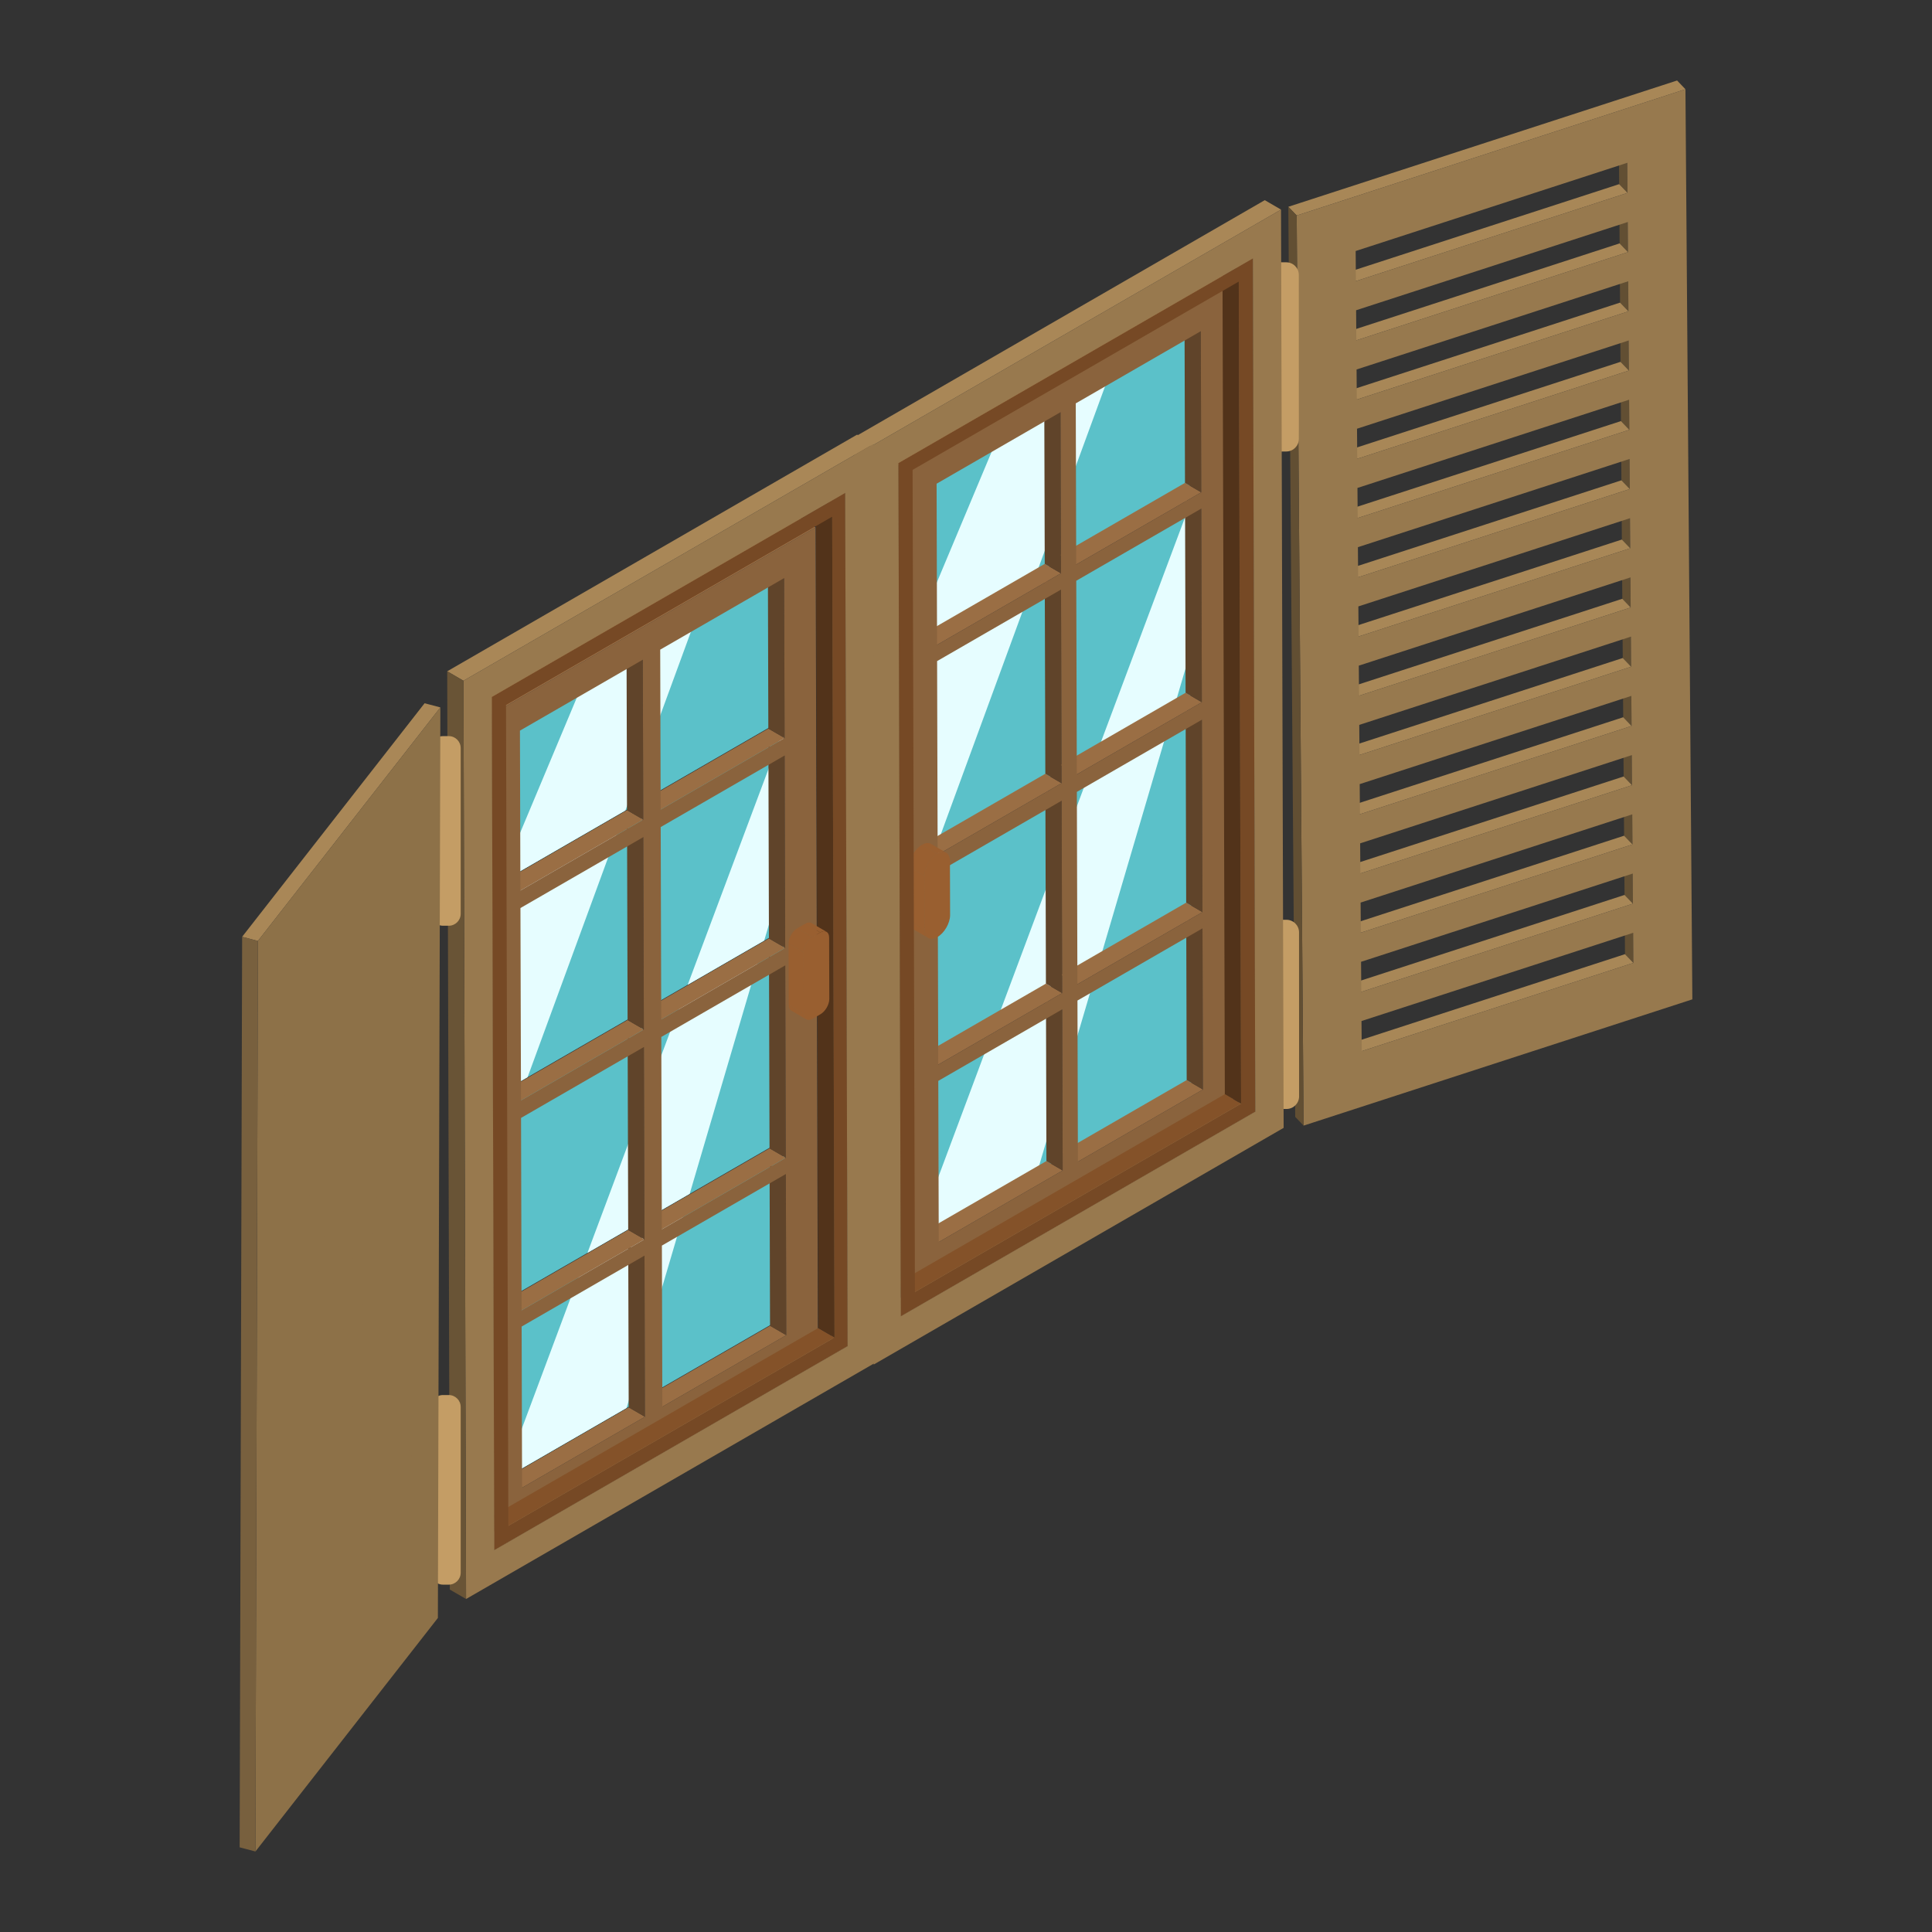 <?xml version="1.0" encoding="utf-8"?>
<!-- Designed by Vexels.com - 2020 All Rights Reserved - https://vexels.com/terms-and-conditions/  -->
<svg version="1.1" id="Layer_1" xmlns="http://www.w3.org/2000/svg" xmlns:xlink="http://www.w3.org/1999/xlink" x="0px" y="0px"
	 viewBox="0 0 1200 1200" enable-background="new 0 0 1200 1200" xml:space="preserve">
<rect x="0" y="0" width="1200" height="1200" fill="#333333" stroke="none"/>
<g>
	<g>
		<g>
			<g enable-background="new    ">
				<g>
					<polygon fill="#624F33" points="1014.508,598.073 1009.314,592.649 1009.177,573.96 1014.37,579.383 					"/>
				</g>
				<g>
					<polygon fill="#624F33" points="1014.23,561.283 1009.037,555.86 1008.893,537.172 1014.086,542.596 					"/>
				</g>
				<g>
					<polygon fill="#624F33" points="1013.954,524.493 1008.761,519.07 1008.617,500.384 1013.81,505.808 					"/>
				</g>
				<g>
					<polygon fill="#A88757" points="845.796,652.87 840.602,647.447 1009.314,592.649 1014.508,598.073 					"/>
				</g>
				<g>
					<polygon fill="#624F33" points="1013.67,487.706 1008.477,482.283 1008.34,463.594 1013.534,469.018 					"/>
				</g>
				<g>
					<polygon fill="#A88757" points="845.519,616.08 840.326,610.657 1009.037,555.86 1014.23,561.283 					"/>
				</g>
				<g>
					<polygon fill="#624F33" points="1013.394,450.916 1008.201,445.493 1008.056,426.806 1013.25,432.23 					"/>
				</g>
				<g>
					<polygon fill="#A88757" points="845.235,579.292 840.042,573.869 1008.761,519.07 1013.954,524.493 					"/>
				</g>
				<g>
					<polygon fill="#624F33" points="1013.118,414.12 1007.924,408.697 1007.78,390.009 1012.973,395.433 					"/>
				</g>
				<g>
					<polygon fill="#A88757" points="844.959,542.503 839.766,537.08 1008.477,482.283 1013.67,487.706 					"/>
				</g>
				<g>
					<polygon fill="#624F33" points="1012.834,377.333 1007.64,371.909 1007.504,353.219 1012.697,358.643 					"/>
				</g>
				<g>
					<polygon fill="#A88757" points="844.683,505.713 839.49,500.29 1008.201,445.493 1013.394,450.916 					"/>
				</g>
				<g>
					<polygon fill="#624F33" points="1012.557,340.543 1007.364,335.119 1007.22,316.432 1012.413,321.855 					"/>
				</g>
				<g>
					<polygon fill="#A88757" points="844.399,468.919 839.206,463.495 1007.924,408.697 1013.118,414.12 					"/>
				</g>
				<g>
					<polygon fill="#624F33" points="1012.281,303.752 1007.088,298.329 1006.944,279.642 1012.137,285.065 					"/>
				</g>
				<g>
					<polygon fill="#A88757" points="844.122,432.129 838.928,426.705 1007.64,371.909 1012.834,377.333 					"/>
				</g>
				<g>
					<polygon fill="#624F33" points="1011.997,266.965 1006.804,261.541 1006.666,242.853 1011.86,248.276 					"/>
				</g>
				<g>
					<polygon fill="#A88757" points="843.845,395.34 838.652,389.916 1007.364,335.119 1012.557,340.543 					"/>
				</g>
				<g>
					<polygon fill="#624F33" points="1011.72,230.169 1006.527,224.745 1006.382,206.058 1011.576,211.482 					"/>
				</g>
				<g>
					<polygon fill="#A88757" points="843.562,358.552 838.368,353.129 1007.088,298.329 1012.281,303.752 					"/>
				</g>
				<g>
					<polygon fill="#624F33" points="1011.444,193.379 1006.25,187.955 1006.106,169.268 1011.299,174.691 					"/>
				</g>
				<g>
					<polygon fill="#A88757" points="843.285,321.762 838.092,316.339 1006.804,261.541 1011.997,266.965 					"/>
				</g>
				<g>
					<polygon fill="#624F33" points="1011.16,156.591 1005.966,151.168 1005.83,132.478 1011.023,137.901 					"/>
				</g>
				<g>
					<polygon fill="#A88757" points="843.009,284.965 837.816,279.541 1006.527,224.745 1011.72,230.169 					"/>
				</g>
				<g>
					<polygon fill="#624F33" points="1010.884,119.801 1005.69,114.378 1005.554,95.688 1010.747,101.111 					"/>
				</g>
				<g>
					<polygon fill="#A88757" points="842.725,248.177 837.532,242.754 1006.25,187.955 1011.444,193.379 					"/>
				</g>
				<g>
					<polygon fill="#A88757" points="842.449,211.387 837.256,205.964 1005.966,151.168 1011.16,156.591 					"/>
				</g>
				<g>
					<polygon fill="#A88757" points="842.172,174.598 836.978,169.174 1005.69,114.378 1010.884,119.801 					"/>
				</g>
				<g>
					<polygon fill="#A88757" points="805.397,133.852 800.204,128.429 1041.669,50 1046.862,55.423 					"/>
				</g>
				<g>
					<path fill="#97794E" d="M805.397,133.852l241.465-78.429l4.288,565.292L809.677,699.14L805.397,133.852z M1010.884,119.801
						l-0.137-18.69l-168.72,54.8l0.144,18.686L1010.884,119.801 M1012.281,303.752l-0.144-18.687l-168.712,54.797l0.137,18.69
						L1012.281,303.752 M1012.834,377.333l-0.137-18.69l-168.72,54.8l0.144,18.686L1012.834,377.333 M1013.67,487.706l-0.137-18.689
						l-168.719,54.798l0.144,18.687L1013.67,487.706 M1011.444,193.379l-0.144-18.687l-168.711,54.797l0.136,18.689
						L1011.444,193.379 M1011.16,156.591l-0.137-18.69l-168.719,54.799l0.144,18.686L1011.16,156.591 M1014.508,598.073
						l-0.138-18.69l-168.719,54.799l0.144,18.687L1014.508,598.073 M1011.997,266.965l-0.138-18.689l-168.719,54.798l0.144,18.687
						L1011.997,266.965 M1012.557,340.543l-0.144-18.687l-168.712,54.797l0.144,18.687L1012.557,340.543 M1013.394,450.916
						l-0.144-18.686l-168.711,54.796l0.144,18.687L1013.394,450.916 M1014.23,561.283l-0.144-18.687l-168.711,54.797l0.144,18.687
						L1014.23,561.283 M1013.954,524.493l-0.144-18.685l-168.711,54.796l0.137,18.689L1013.954,524.493 M1011.72,230.169
						l-0.144-18.687l-168.711,54.803l0.144,18.68L1011.72,230.169 M1013.118,414.12l-0.144-18.687l-168.712,54.805l0.138,18.681
						L1013.118,414.12"/>
				</g>
				<g>
					<polygon fill="#624F33" points="809.677,699.14 804.484,693.716 800.204,128.429 805.397,133.852 					"/>
				</g>
			</g>
		</g>
		<g>
			<path fill="#C49D65" d="M798.953,280.433l-4.917,0.002c-4.291,0.001-7.803-3.508-7.804-7.799l-0.035-101.906
				c-0.001-4.291,3.508-7.803,7.799-7.804l4.917-0.002c4.291-0.001,7.803,3.508,7.804,7.799l0.035,101.907
				C806.753,276.919,803.244,280.431,798.953,280.433z"/>
			<path fill="#C49D65" d="M799.092,688.803l-4.917,0.002c-4.291,0.001-7.803-3.508-7.804-7.799l-0.035-101.906
				c-0.001-4.291,3.508-7.803,7.799-7.804l4.917-0.002c4.291-0.001,7.803,3.508,7.804,7.799l0.035,101.906
				C806.892,685.29,803.383,688.802,799.092,688.803z"/>
		</g>
	</g>
	<g>
		<g>
			<g>
				<g enable-background="new    ">
					<polygon fill="#5BC1C9" points="654.085,350.682 643.545,356.757 577.1,395.122 577.036,373.324 576.813,295.016 
						620.44,269.838 653.798,250.576 654.021,328.199 					"/>
					<polygon fill="#5BC1C9" points="741.865,299.991 664.21,344.83 664.083,300.757 663.923,244.724 690.185,229.56 
						741.577,199.885 					"/>
					<polygon fill="#5BC1C9" points="655.137,721.589 644.294,727.856 578.152,766.045 578.089,743.706 577.866,665.94 
						615.194,644.381 654.85,621.484 655.057,691.373 					"/>
					<path fill="#5BC1C9" d="M742.917,670.914l-77.654,44.839l-0.176-58.456c0-0.016,0-0.016,0-0.032l-0.112-41.618l14.941-8.627
						l62.713-36.212L742.917,670.914z"/>
					<polygon fill="#5BC1C9" points="654.452,481.036 582.809,522.398 577.467,525.492 577.132,405.981 638.49,370.566 
						654.117,361.541 					"/>
					<polygon fill="#5BC1C9" points="742.231,430.361 729.794,437.537 682.276,464.979 664.577,475.2 664.242,355.689 
						739.441,312.269 741.896,310.85 742.136,395.568 					"/>
					<polygon fill="#5BC1C9" points="654.818,611.406 619.993,631.513 577.834,655.846 577.499,536.893 577.499,535.585 
						578.105,535.234 654.484,491.129 654.611,538.918 					"/>
					<path fill="#5BC1C9" d="M742.614,560.715l-59.11,34.123l-18.561,10.715l-0.255-93.552v-0.016l-0.08-26.709l12.836-7.399
						c0,0,0,0,0-0.016l48.777-28.144l16.041-9.264L742.614,560.715z"/>
				</g>
				<polygon fill="#E6FDFF" points="578.105,535.234 577.499,536.893 577.499,535.585 				"/>
				<polygon fill="#E6FDFF" points="582.809,522.398 577.467,525.492 577.132,405.981 638.49,370.566 				"/>
				<polygon fill="#E6FDFF" points="653.798,250.576 654.021,328.199 643.545,356.757 577.1,395.122 577.036,373.324 
					620.44,269.838 				"/>
				<polygon fill="#E6FDFF" points="690.185,229.56 664.083,300.757 663.923,244.724 				"/>
				<path fill="#E6FDFF" d="M654.818,611.406l-34.825,20.107c10.955-29.292,22.611-60.449,34.618-92.595L654.818,611.406z"/>
				<path fill="#E6FDFF" d="M654.85,621.484l0.207,69.889c-3.827,12.979-7.43,25.178-10.763,36.483l-66.142,38.189l-0.064-22.339
					c10.684-28.606,23.281-62.331,37.105-99.324L654.85,621.484z"/>
				<path fill="#E6FDFF" d="M664.976,615.648l14.941-8.627c-5.15,17.46-10.11,34.283-14.829,50.244L664.976,615.648z"/>
				<path fill="#E6FDFF" d="M677.445,477.863l48.777-28.144c-14.781,50.244-29.34,99.675-42.718,145.12l-18.561,10.715
					l-0.255-93.552v-0.016c4.226-11.289,8.483-22.674,12.756-34.107C677.445,477.879,677.445,477.879,677.445,477.863z"/>
				<path fill="#E6FDFF" d="M742.136,395.568c-4.114,13.984-8.228,28-12.342,41.968l-47.518,27.442
					c19.103-51.105,38.556-103.04,57.164-152.71l2.456-1.419L742.136,395.568z"/>
			</g>
			<g>
				<g enable-background="new    ">
					<g>
						<polygon fill="#9A6E44" points="669.509,721.55 659.41,715.682 737.072,670.844 747.17,676.712 						"/>
					</g>
					<g>
						<polygon fill="#60442A" points="747.17,676.712 737.072,670.844 736.788,570.745 746.886,576.614 						"/>
					</g>
					<g>
						<polygon fill="#9A6E44" points="583.072,771.455 572.973,765.586 649.953,721.142 660.052,727.01 						"/>
					</g>
					<g>
						<polygon fill="#9A6E44" points="669.196,611.36 659.098,605.491 736.759,560.654 746.858,566.522 						"/>
					</g>
					<g>
						<polygon fill="#60442A" points="660.052,727.01 649.953,721.142 649.67,621.043 659.768,626.911 						"/>
					</g>
					<g>
						<polygon fill="#60442A" points="746.858,566.522 736.759,560.654 736.42,441.156 746.519,447.024 						"/>
					</g>
					<g>
						<polygon fill="#9A6E44" points="582.759,661.265 572.661,655.396 649.641,610.951 659.74,616.82 						"/>
					</g>
					<g>
						<polygon fill="#60442A" points="659.74,616.82 649.641,610.951 649.302,491.453 659.401,497.322 						"/>
					</g>
					<g>
						<polygon fill="#9A6E44" points="668.827,481.002 658.728,475.134 736.39,430.296 746.488,436.164 						"/>
					</g>
					<g>
						<polygon fill="#60442A" points="746.488,436.164 736.39,430.296 736.049,310.014 746.147,315.883 						"/>
					</g>
					<g>
						<polygon fill="#9A6E44" points="582.39,530.907 572.291,525.038 649.271,480.593 659.37,486.462 						"/>
					</g>
					<g>
						<polygon fill="#9A6E44" points="668.457,350.636 658.359,344.767 736.02,299.929 746.119,305.798 						"/>
					</g>
					<g>
						<polygon fill="#60442A" points="659.37,486.462 649.271,480.593 648.93,360.312 659.029,366.18 						"/>
					</g>
					<g>
						<polygon fill="#60442A" points="746.119,305.798 736.02,299.929 735.736,199.832 745.835,205.7 						"/>
					</g>
					<g>
						<polygon fill="#9A6E44" points="582.02,400.54 571.922,394.672 648.902,350.227 659,356.096 						"/>
					</g>
					<g>
						<polygon fill="#60442A" points="659,356.096 648.902,350.227 648.618,250.129 658.717,255.998 						"/>
					</g>
					<g>
						<polygon fill="#9A6E44" points="562.09,291.576 551.992,285.707 754.587,168.739 764.685,174.608 						"/>
					</g>
					<g>
						<path fill="#8A633D" d="M562.09,291.576l202.595-116.968l1.448,510.589L563.538,802.165L562.09,291.576z M746.488,436.164
							l-0.341-120.282l-77.661,44.838l0.341,120.282L746.488,436.164 M746.858,566.522l-0.339-119.498l-77.661,44.838l0.339,119.498
							L746.858,566.522 M659.37,486.462l-0.341-120.282l-76.98,44.445l0.341,120.282L659.37,486.462 M659.74,616.82l-0.339-119.498
							l-76.98,44.445l0.339,119.498L659.74,616.82 M747.17,676.712l-0.284-100.099l-77.661,44.838l0.284,100.099L747.17,676.712
							 M746.119,305.798L745.835,205.7l-77.661,44.838l0.284,100.098L746.119,305.798 M660.052,727.01l-0.284-100.099l-76.98,44.445
							l0.284,100.099L660.052,727.01 M659,356.096l-0.284-100.098l-76.98,44.445l0.284,100.098L659,356.096"/>
					</g>
					<g>
						<polygon fill="#60442A" points="563.538,802.165 553.439,796.296 551.992,285.707 562.09,291.576 						"/>
					</g>
				</g>
			</g>
		</g>
		<g>
			<g enable-background="new    ">
				<g>
					<path fill="#995F30" d="M576.579,582.585l-9.436-5.484c-1.426-0.829-2.313-2.585-2.32-5.076l9.436,5.484
						C574.266,580,575.153,581.757,576.579,582.585z"/>
				</g>
				<g>
					<polygon fill="#995F30" points="574.259,577.509 564.823,572.025 564.727,538.405 574.164,543.889 					"/>
				</g>
				<g>
					<path fill="#995F30" d="M578.271,524.17l9.436,5.484c-1.444-0.839-3.442-0.726-5.638,0.542l-9.436-5.484
						C574.829,523.444,576.826,523.331,578.271,524.17z"/>
				</g>
				<g>
					<path fill="#995F30" d="M574.164,543.889l-9.436-5.484c-0.014-5.014,3.542-11.174,7.906-13.693l9.436,5.484
						C577.705,532.715,574.149,538.875,574.164,543.889z"/>
				</g>
				<g>
					<path fill="#995F30" d="M582.069,530.196c4.364-2.519,7.943-0.48,7.957,4.535l0.095,33.62
						c0.014,5.014-3.542,11.174-7.906,13.693c-4.364,2.519-7.943,0.48-7.957-4.535l-0.095-33.62
						C574.149,538.875,577.705,532.715,582.069,530.196z"/>
				</g>
			</g>
		</g>
		<g>
			<g enable-background="new    ">
				<g>
					<polygon fill="#A98757" points="559.528,817.598 549.429,811.729 769.576,684.627 779.675,690.496 					"/>
				</g>
				<g>
					<polygon fill="#845229" points="568.276,802.446 558.177,796.578 760.766,679.613 770.865,685.482 					"/>
				</g>
				<g>
					<polygon fill="#695436" points="779.675,690.496 769.576,684.627 768.074,154.638 778.172,160.507 					"/>
				</g>
				<g>
					<polygon fill="#52331A" points="770.865,685.482 760.766,679.613 759.318,169.025 769.417,174.893 					"/>
				</g>
				<g>
					<polygon fill="#52331A" points="559.528,817.598 549.43,811.729 547.927,281.739 558.026,287.608 					"/>
				</g>
				<g>
					<path fill="#764925" d="M558.026,287.608l220.147-127.102l1.503,529.99L559.528,817.598L558.026,287.608z M770.865,685.482
						l-1.448-510.589L566.828,291.858l1.448,510.589L770.865,685.482"/>
				</g>
				<g>
					<polygon fill="#845229" points="558.026,287.608 547.927,281.739 768.074,154.637 778.172,160.506 					"/>
				</g>
				<g>
					<polygon fill="#A98757" points="541.084,277.18 530.986,271.311 785.576,124.324 795.674,130.192 					"/>
				</g>
				<g>
					<path fill="#98794E" d="M541.084,277.18l254.59-146.988l1.617,570.342l-254.59,146.988L541.084,277.18z M779.675,690.496
						l-1.503-529.989L558.025,287.609l1.503,529.989L779.675,690.496"/>
				</g>
				<g>
					<polygon fill="#695436" points="542.701,847.522 532.602,841.654 530.986,271.311 541.084,277.18 					"/>
				</g>
			</g>
		</g>
	</g>
	<g>
		<g>
			<g>
				<g enable-background="new    ">
					<polygon fill="#5BC1C9" points="398.957,497.38 388.417,503.455 321.973,541.82 321.909,520.023 321.686,441.714 
						365.312,416.536 398.67,397.274 398.894,474.897 					"/>
					<polygon fill="#5BC1C9" points="486.737,446.689 409.083,491.528 408.955,447.455 408.796,391.422 435.058,376.258 
						486.45,346.584 					"/>
					<polygon fill="#5BC1C9" points="400.01,868.287 389.167,874.554 323.025,912.743 322.961,890.404 322.738,812.638 
						360.066,791.079 399.723,768.182 399.93,838.071 					"/>
					<path fill="#5BC1C9" d="M487.79,817.613l-77.654,44.839l-0.176-58.456c0-0.016,0-0.016,0-0.032l-0.112-41.618l14.941-8.627
						l62.713-36.212L487.79,817.613z"/>
					<polygon fill="#5BC1C9" points="399.324,627.734 327.681,669.097 322.339,672.19 322.005,552.679 383.363,517.264 
						398.989,508.239 					"/>
					<polygon fill="#5BC1C9" points="487.104,577.06 474.667,584.235 427.149,611.677 409.45,621.898 409.115,502.387 
						484.313,458.967 486.769,457.548 487.008,542.266 					"/>
					<polygon fill="#5BC1C9" points="399.691,758.104 364.866,778.211 322.706,802.544 322.371,683.591 322.371,682.284 
						322.977,681.933 399.356,637.828 399.484,685.616 					"/>
					<path fill="#5BC1C9" d="M487.487,707.414l-59.11,34.123l-18.561,10.715l-0.255-93.552v-0.016l-0.08-26.709l12.836-7.399
						c0,0,0,0,0-0.016l48.777-28.144l16.041-9.264L487.487,707.414z"/>
				</g>
				<polygon fill="#E6FDFF" points="322.977,681.933 322.371,683.591 322.371,682.284 				"/>
				<polygon fill="#E6FDFF" points="327.681,669.097 322.339,672.19 322.005,552.679 383.363,517.264 				"/>
				<polygon fill="#E6FDFF" points="398.67,397.274 398.894,474.897 388.417,503.455 321.973,541.82 321.909,520.023 
					365.312,416.536 				"/>
				<polygon fill="#E6FDFF" points="435.058,376.258 408.955,447.455 408.796,391.422 				"/>
				<path fill="#E6FDFF" d="M399.691,758.104l-34.825,20.107c10.955-29.292,22.611-60.449,34.618-92.595L399.691,758.104z"/>
				<path fill="#E6FDFF" d="M399.723,768.182l0.207,69.889c-3.827,12.979-7.43,25.178-10.763,36.483l-66.142,38.189l-0.064-22.34
					c10.684-28.606,23.281-62.331,37.105-99.324L399.723,768.182z"/>
				<path fill="#E6FDFF" d="M409.848,762.346l14.941-8.627c-5.15,17.46-10.11,34.283-14.829,50.244L409.848,762.346z"/>
				<path fill="#E6FDFF" d="M422.317,624.561l48.777-28.144c-14.781,50.244-29.34,99.675-42.718,145.12l-18.561,10.715
					l-0.255-93.552v-0.016c4.226-11.289,8.483-22.674,12.756-34.107C422.317,624.577,422.317,624.577,422.317,624.561z"/>
				<path fill="#E6FDFF" d="M487.008,542.266c-4.114,13.984-8.228,28-12.342,41.969l-47.518,27.442
					c19.103-51.105,38.556-103.04,57.164-152.71l2.456-1.419L487.008,542.266z"/>
			</g>
			<g>
				<g enable-background="new    ">
					<g>
						<polygon fill="#9A6E44" points="411.399,873.753 401.3,867.884 478.28,823.439 488.379,829.308 						"/>
					</g>
					<g>
						<polygon fill="#60442A" points="488.379,829.308 478.28,823.439 477.997,723.334 488.095,729.203 						"/>
					</g>
					<g>
						<polygon fill="#9A6E44" points="324.281,924.05 314.182,918.182 390.494,874.123 400.592,879.992 						"/>
					</g>
					<g>
						<polygon fill="#9A6E44" points="411.086,763.563 400.988,757.695 477.968,713.25 488.067,719.119 						"/>
					</g>
					<g>
						<polygon fill="#60442A" points="400.592,879.992 390.494,874.123 390.21,774.018 400.308,779.886 						"/>
					</g>
					<g>
						<polygon fill="#60442A" points="488.067,719.119 477.968,713.25 477.629,593.75 487.728,599.619 						"/>
					</g>
					<g>
						<polygon fill="#9A6E44" points="323.968,813.861 313.87,807.992 390.181,763.934 400.28,769.802 						"/>
					</g>
					<g>
						<polygon fill="#9A6E44" points="410.717,633.197 400.618,627.328 477.598,582.884 487.697,588.752 						"/>
					</g>
					<g>
						<polygon fill="#60442A" points="400.28,769.802 390.181,763.934 389.842,644.434 399.941,650.302 						"/>
					</g>
					<g>
						<polygon fill="#60442A" points="487.697,588.752 477.598,582.884 477.26,463.385 487.358,469.254 						"/>
					</g>
					<g>
						<polygon fill="#9A6E44" points="323.599,683.494 313.5,677.626 389.812,633.567 399.91,639.436 						"/>
					</g>
					<g>
						<polygon fill="#9A6E44" points="410.347,502.839 400.249,496.97 477.229,452.526 487.327,458.394 						"/>
					</g>
					<g>
						<polygon fill="#60442A" points="399.91,639.436 389.812,633.567 389.473,514.069 399.571,519.938 						"/>
					</g>
					<g>
						<polygon fill="#60442A" points="487.327,458.394 477.229,452.526 476.947,353.195 487.046,359.064 						"/>
					</g>
					<g>
						<polygon fill="#9A6E44" points="323.229,553.137 313.13,547.268 389.442,503.209 399.541,509.078 						"/>
					</g>
					<g>
						<polygon fill="#60442A" points="399.541,509.078 389.442,503.209 389.16,403.879 399.259,409.748 						"/>
					</g>
					<g>
						<polygon fill="#9A6E44" points="303.307,444.944 293.209,439.075 496.478,321.718 506.577,327.586 						"/>
					</g>
					<g>
						<path fill="#8A633D" d="M303.307,444.944l203.269-117.358l1.445,509.814L304.753,954.758L303.307,444.944z M488.067,719.119
							l-0.339-119.5l-76.98,44.445l0.339,119.5L488.067,719.119 M487.697,588.752l-0.339-119.498l-76.98,44.445l0.339,119.498
							L487.697,588.752 M400.28,769.802l-0.339-119.5l-76.312,44.059l0.339,119.5L400.28,769.802 M399.91,639.436l-0.339-119.498
							l-76.312,44.059l0.339,119.498L399.91,639.436 M488.379,829.308l-0.284-100.105l-76.98,44.445l0.284,100.105L488.379,829.308
							 M487.327,458.394l-0.282-99.33l-76.98,44.445l0.282,99.33L487.327,458.394 M400.592,879.992l-0.284-100.105l-76.312,44.059
							l0.284,100.105L400.592,879.992 M399.541,509.078l-0.282-99.33l-76.312,44.059l0.282,99.33L399.541,509.078"/>
					</g>
					<g>
						<polygon fill="#60442A" points="304.753,954.758 294.654,948.889 293.209,439.075 303.307,444.944 						"/>
					</g>
				</g>
			</g>
		</g>
		<g>
			<g enable-background="new    ">
				<g>
					<polygon fill="#A98757" points="306.986,962.853 296.887,956.984 516.361,830.271 526.459,836.14 					"/>
				</g>
				<g>
					<polygon fill="#695436" points="526.459,836.14 516.361,830.271 514.858,300.282 524.957,306.151 					"/>
				</g>
				<g>
					<polygon fill="#845229" points="315.741,947.698 305.642,941.829 508.231,824.865 518.329,830.733 					"/>
				</g>
				<g>
					<polygon fill="#52331A" points="518.329,830.733 508.231,824.865 506.785,315.051 516.884,320.919 					"/>
				</g>
				<g>
					<polygon fill="#52331A" points="306.986,962.853 296.888,956.984 295.385,426.994 305.484,432.863 					"/>
				</g>
				<g>
					<path fill="#764925" d="M305.484,432.863L524.956,306.15l1.503,529.99L306.986,962.853L305.484,432.863z M518.329,830.733
						l-1.445-509.814L314.295,437.884l1.445,509.814L518.329,830.733"/>
				</g>
				<g>
					<polygon fill="#845229" points="305.484,432.863 295.385,426.994 514.858,300.282 524.956,306.15 					"/>
				</g>
				<g>
					<polygon fill="#A98757" points="287.868,422.824 277.77,416.956 532.359,269.969 542.457,275.837 					"/>
				</g>
				<g>
					<path fill="#98794E" d="M287.868,422.824l254.589-146.987l1.617,570.342L289.485,993.166L287.868,422.824z M526.459,836.14
						l-1.503-529.989L305.483,432.864l1.503,529.989L526.459,836.14"/>
				</g>
				<g>
					<polygon fill="#695436" points="289.485,993.166 279.387,987.298 277.77,416.956 287.868,422.824 					"/>
				</g>
			</g>
		</g>
		<g>
			<g enable-background="new    ">
				<g>
					<path fill="#995F30" d="M500.832,633.149l-9.341-5.428c-0.986-0.573-1.599-1.787-1.604-3.508l9.341,5.428
						C499.233,631.362,499.846,632.576,500.832,633.149z"/>
				</g>
				<g>
					<path fill="#995F30" d="M504.038,573.339l9.341,5.428c-0.999-0.58-2.379-0.502-3.896,0.373l-9.341-5.428
						C501.659,572.837,503.039,572.759,504.038,573.339z"/>
				</g>
				<g>
					<polygon fill="#995F30" points="499.228,629.641 489.887,624.213 489.779,586.005 499.12,591.433 					"/>
				</g>
				<g>
					<polygon fill="#995F30" points="504.584,581.969 495.243,576.541 500.142,573.712 509.482,579.141 					"/>
				</g>
				<g>
					<path fill="#995F30" d="M499.12,591.433l-9.341-5.428c-0.01-3.464,2.45-7.724,5.464-9.464l9.341,5.428
						C501.569,583.709,499.11,587.969,499.12,591.433z"/>
				</g>
				<g>
					<path fill="#995F30" d="M509.482,579.141c3.015-1.74,5.49-0.33,5.5,3.134l0.108,38.208c0.01,3.464-2.45,7.724-5.464,9.464
						l-4.899,2.828c-3.015,1.74-5.49,0.33-5.5-3.134l-0.108-38.208c-0.01-3.464,2.45-7.724,5.464-9.464L509.482,579.141z"/>
				</g>
			</g>
		</g>
	</g>
	<path fill="#C49D65" d="M275.147,574.989h3.6c4.066,0,7.393-3.327,7.393-7.393V464.615c0-4.066-3.327-7.393-7.393-7.393h-3.6
		c-4.066,0-7.393,3.327-7.393,7.393v102.981C267.755,571.662,271.082,574.989,275.147,574.989z"/>
	<path fill="#C49D65" d="M275.147,984.252h3.6c4.066,0,7.393-3.327,7.393-7.393V873.878c0-4.066-3.327-7.393-7.393-7.393h-3.6
		c-4.066,0-7.393,3.327-7.393,7.393v102.981C267.755,980.925,271.082,984.252,275.147,984.252z"/>
	<g>
		<polygon fill="#78603E" points="255.204,992.389 245.412,989.806 245.465,970.41 255.257,972.993 		"/>
	</g>
	<g>
		<polygon fill="#78603E" points="255.305,955.146 245.513,952.563 245.564,933.949 255.356,936.532 		"/>
	</g>
	<g>
		<polygon fill="#78603E" points="255.407,917.911 245.615,915.327 245.666,896.705 255.458,899.288 		"/>
	</g>
	<g>
		<polygon fill="#78603E" points="255.506,881.449 245.714,878.866 245.765,860.245 255.557,862.828 		"/>
	</g>
	<g>
		<polygon fill="#78603E" points="255.606,844.988 245.814,842.405 245.865,823.784 255.657,826.367 		"/>
	</g>
	<g>
		<polygon fill="#A98757" points="175.595,1094.284 165.803,1091.701 245.412,989.806 255.204,992.389 		"/>
	</g>
	<g>
		<polygon fill="#78603E" points="255.708,807.745 245.916,805.162 245.966,786.548 255.758,789.131 		"/>
	</g>
	<g>
		<polygon fill="#A98757" points="175.697,1057.04 165.905,1054.457 245.513,952.563 255.305,955.146 		"/>
	</g>
	<g>
		<polygon fill="#78603E" points="255.807,771.284 246.015,768.701 246.068,749.304 255.86,751.887 		"/>
	</g>
	<g>
		<polygon fill="#A98757" points="175.798,1019.805 166.006,1017.222 245.615,915.327 255.407,917.911 		"/>
	</g>
	<g>
		<polygon fill="#78603E" points="255.906,734.823 246.114,732.239 246.167,712.843 255.959,715.427 		"/>
	</g>
	<g>
		<polygon fill="#A98757" points="175.898,983.343 166.106,980.76 245.714,878.866 255.506,881.449 		"/>
	</g>
	<g>
		<polygon fill="#78603E" points="256.008,697.587 246.216,695.004 246.267,676.382 256.059,678.965 		"/>
	</g>
	<g>
		<polygon fill="#A98757" points="175.997,946.883 166.205,944.3 245.814,842.405 255.606,844.988 		"/>
	</g>
	<g>
		<polygon fill="#78603E" points="256.11,660.344 246.318,657.76 246.368,639.146 256.16,641.73 		"/>
	</g>
	<g>
		<polygon fill="#A98757" points="176.099,909.639 166.307,907.056 245.916,805.162 255.708,807.745 		"/>
	</g>
	<g>
		<polygon fill="#78603E" points="256.209,623.883 246.417,621.3 246.468,602.678 256.26,605.261 		"/>
	</g>
	<g>
		<polygon fill="#A98757" points="176.198,873.179 166.406,870.596 246.015,768.701 255.807,771.284 		"/>
	</g>
	<g>
		<polygon fill="#78603E" points="256.309,587.421 246.517,584.838 246.567,566.217 256.359,568.8 		"/>
	</g>
	<g>
		<polygon fill="#A98757" points="176.298,836.717 166.506,834.134 246.114,732.239 255.906,734.823 		"/>
	</g>
	<g>
		<polygon fill="#78603E" points="256.41,550.179 246.618,547.596 246.669,528.982 256.461,531.565 		"/>
	</g>
	<g>
		<polygon fill="#A98757" points="176.399,799.482 166.607,796.898 246.216,695.004 256.008,697.587 		"/>
	</g>
	<g>
		<polygon fill="#78603E" points="256.51,513.718 246.718,511.135 246.768,492.521 256.56,495.104 		"/>
	</g>
	<g>
		<polygon fill="#A98757" points="176.501,762.238 166.709,759.655 246.318,657.76 256.11,660.344 		"/>
	</g>
	<g>
		<polygon fill="#A98757" points="176.6,725.778 166.808,723.194 246.417,621.3 256.209,623.883 		"/>
	</g>
	<g>
		<polygon fill="#A98757" points="176.7,689.316 166.908,686.733 246.517,584.838 256.309,587.421 		"/>
	</g>
	<g>
		<polygon fill="#A98757" points="176.802,652.073 167.01,649.49 246.618,547.596 256.41,550.179 		"/>
	</g>
	<g>
		<polygon fill="#A98757" points="176.901,615.613 167.109,613.03 246.718,511.135 256.51,513.718 		"/>
	</g>
	<g>
		<polygon fill="#A98757" points="160.185,584.442 150.393,581.859 263.725,436.801 273.517,439.384 		"/>
	</g>
	<polyline fill="#8D7148" points="158.642,1150 160.185,584.442 273.517,439.384 271.974,1004.942 158.642,1150 	"/>
	<polyline fill="#8D7148" points="255.807,771.284 255.86,751.887 176.251,853.782 176.198,873.179 255.807,771.284 	"/>
	<polyline fill="#8D7148" points="255.906,734.823 255.959,715.427 176.351,817.321 176.298,836.717 255.906,734.823 	"/>
	<polyline fill="#8D7148" points="255.204,992.389 255.257,972.993 175.648,1074.888 175.595,1094.284 255.204,992.389 	"/>
	<polyline fill="#8D7148" points="255.407,917.911 255.458,899.288 175.849,1001.183 175.798,1019.805 255.407,917.911 	"/>
	<polyline fill="#8D7148" points="256.008,697.587 256.059,678.965 176.45,780.859 176.399,799.482 256.008,697.587 	"/>
	<polyline fill="#8D7148" points="256.209,623.883 256.26,605.261 176.651,707.155 176.6,725.778 256.209,623.883 	"/>
	<polyline fill="#8D7148" points="255.606,844.988 255.657,826.367 176.048,928.262 175.997,946.883 255.606,844.988 	"/>
	<polyline fill="#8D7148" points="255.506,881.449 255.557,862.828 175.949,964.722 175.898,983.343 255.506,881.449 	"/>
	<polyline fill="#8D7148" points="256.309,587.421 256.359,568.8 176.751,670.695 176.7,689.316 256.309,587.421 	"/>
	<polyline fill="#8D7148" points="255.305,955.146 255.356,936.532 175.747,1038.426 175.697,1057.04 255.305,955.146 	"/>
	<polyline fill="#8D7148" points="255.708,807.745 255.758,789.131 176.15,891.025 176.099,909.639 255.708,807.745 	"/>
	<polyline fill="#8D7148" points="256.41,550.179 256.461,531.565 176.852,633.459 176.802,652.073 256.41,550.179 	"/>
	<polyline fill="#8D7148" points="256.51,513.718 256.56,495.104 176.952,596.999 176.901,615.613 256.51,513.718 	"/>
	<polyline fill="#8D7148" points="256.11,660.344 256.16,641.73 176.552,743.624 176.501,762.238 256.11,660.344 	"/>
	<polyline fill="#78603E" points="148.85,1147.417 150.393,581.859 160.185,584.442 158.642,1150 	"/>
</g>
</svg>
